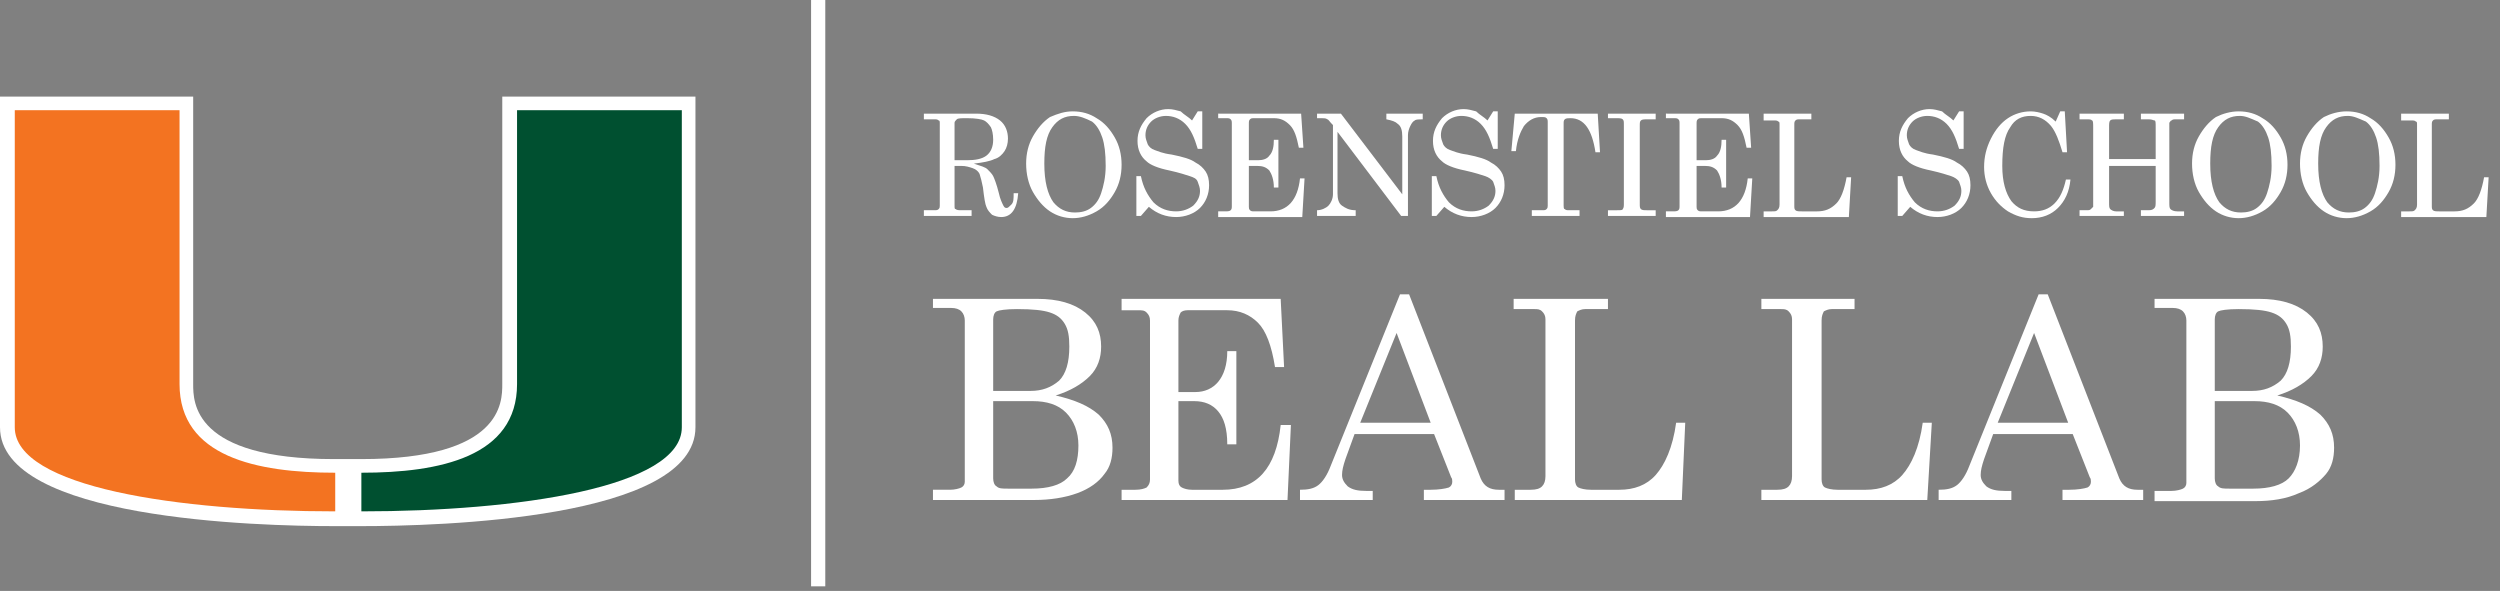 <?xml version="1.0" encoding="UTF-8"?>
<svg id="Layer_1" xmlns="http://www.w3.org/2000/svg" xmlns:xlink="http://www.w3.org/1999/xlink" version="1.1" viewBox="0 0 220 52">
  <rect x="0" y="0" width="220" height="52" fill="#808080" stroke="none"/>
  <!-- Generator: Adobe Illustrator 29.1.0, SVG Export Plug-In . SVG Version: 2.1.0 Build 142)  -->
  <defs>
    <style>
      .st0, .st1 {
        fill: none;
      }

      .st2 {
        fill: #005030;
      }

      .st3 {
        clip-path: url(#clippath-1);
      }

      .st4 {
        clip-path: url(#clippath-3);
      }

      .st5 {
        clip-path: url(#clippath-2);
      }

      .st6 {
        fill: #fff;
      }

      .st1 {
        stroke: #fff;
        stroke-width: 1.25px;
      }

      .st7 {
        fill: #f37321;
      }

      .st8 {
        clip-path: url(#clippath);
      }
    </style>
    <clipPath id="clippath">
      <rect class="st0" width="219.3" height="51.6"/>
    </clipPath>
    <clipPath id="clippath-1">
      <rect class="st0" width="219.3" height="51.6"/>
    </clipPath>
    <clipPath id="clippath-2">
      <rect class="st0" width="219.3" height="51.6"/>
    </clipPath>
    <clipPath id="clippath-3">
      <rect class="st0" width="219.3" height="51.6"/>
    </clipPath>
  </defs>
  <g>
    <g class="st8">
      <path class="st6" d="M44.2,8.5v25.3c0,1.6,0,6.6-12.4,6.6h-2.4c-12.4,0-12.4-5-12.4-6.6V8.5H0v29.1c0,8.1,22.6,8.7,29.5,8.7h2.2c6.9,0,29.5-.6,29.5-8.7V8.5s-17,0-17,0Z"/>
    </g>
    <g class="st3">
      <path class="st2" d="M45.5,33.8V9.7h14.5v27.9c0,5.3-14.5,7.4-28.2,7.4v-3.4c6.9,0,13.7-1.4,13.7-7.8"/>
    </g>
    <g class="st5">
      <path class="st7" d="M15.8,33.8V9.7H1.3v27.9c0,5.3,14.5,7.4,28.2,7.4v-3.4c-6.9,0-13.7-1.4-13.7-7.8"/>
    </g>
    <g class="st4">
      <line class="st1" x1="72" x2="72" y2="51.6"/>
    </g>
  </g>
  <g>
    <path class="st6" d="M81.2,10h4.7c.9,0,1.6.2,2.1.6s.7,1,.7,1.6c0,.4-.1.8-.3,1.1-.2.3-.5.6-.9.7-.4.2-1,.3-1.8.4.6.2,1,.3,1.2.5s.4.4.5.6c.1.2.3.7.5,1.5.1.5.3.9.4,1.1s.2.2.3.2.2-.1.4-.3.2-.5.2-1h.4c-.1,1.4-.6,2.1-1.5,2.1-.3,0-.6-.1-.8-.2-.2-.2-.4-.4-.5-.7-.1-.2-.2-.8-.3-1.7-.1-.5-.2-.9-.3-1.2-.1-.2-.3-.4-.6-.5-.3-.1-.6-.2-1-.2h-.6v3.5c0,.2,0,.3.1.3.1.1.3.1.5.1h.9v.5h-4.2v-.5h.9c.2,0,.3,0,.4-.1s.1-.2.1-.3v-7.2c0-.2,0-.3-.1-.3-.1-.1-.2-.1-.4-.1h-.9v-.5h-.1ZM84,14.1h1.1c.7,0,1.3-.1,1.7-.4.4-.3.6-.8.6-1.4,0-.5-.1-.9-.2-1.1-.2-.3-.4-.5-.6-.6s-.7-.2-1.5-.2c-.5,0-.8,0-.9.1s-.2.2-.2.3v3.3Z"/>
    <path class="st6" d="M94.4,9.8c.8,0,1.5.2,2.1.6.7.4,1.2,1,1.6,1.7s.6,1.5.6,2.4-.2,1.7-.6,2.4-.9,1.3-1.6,1.7-1.4.6-2.1.6-1.4-.2-2-.6-1.1-1-1.5-1.7-.6-1.6-.6-2.5.2-1.7.6-2.4.9-1.3,1.5-1.7c.7-.3,1.3-.5,2-.5ZM94.5,10.2c-.8,0-1.4.3-1.9,1s-.7,1.7-.7,3.2c0,1.6.3,2.7.8,3.4.5.6,1.1.9,1.9.9.5,0,1-.1,1.4-.4s.7-.7.9-1.3c.2-.6.4-1.4.4-2.4,0-1.1-.1-1.9-.3-2.5-.2-.6-.5-1.1-.9-1.4-.6-.3-1.1-.5-1.6-.5Z"/>
    <path class="st6" d="M104.9,10.6l.5-.8h.4v3.3h-.4c-.3-1-.6-1.7-1.1-2.2s-1.1-.7-1.7-.7c-.5,0-1,.2-1.3.5s-.5.7-.5,1.2c0,.3.1.5.2.8.1.2.3.4.6.5.3.1.7.3,1.5.4,1,.2,1.7.4,2.1.7.4.2.7.5.9.8.2.3.3.7.3,1.2,0,.8-.3,1.5-.8,2s-1.3.8-2.1.8c-.9,0-1.7-.3-2.4-.9l-.7.8h-.4v-3.5h.4c.2,1,.6,1.7,1.1,2.3.6.6,1.3.8,2,.8.6,0,1.1-.2,1.5-.5.4-.4.6-.8.6-1.3,0-.3-.1-.5-.2-.8s-.4-.4-.7-.5c-.3-.1-.9-.3-1.8-.5-1-.2-1.7-.5-2-.8-.5-.4-.8-1-.8-1.8s.3-1.4.8-2c.5-.5,1.2-.8,1.9-.8.4,0,.7.1,1.1.2.3.3.7.5,1,.8Z"/>
    <path class="st6" d="M107.3,10h7.2l.2,3h-.4c-.2-1-.4-1.6-.8-2s-.8-.6-1.4-.6h-1.8c-.1,0-.2,0-.3.1-.1.1-.1.2-.1.4v3.2h.8c.4,0,.8-.1,1-.4.3-.3.4-.8.4-1.4h.4v4.2h-.4c0-.7-.2-1.2-.4-1.5-.3-.3-.6-.4-1.1-.4h-.7v3.6c0,.1,0,.2.1.3.1.1.2.1.4.1h1.4c1.5,0,2.4-1,2.6-2.9h.4l-.2,3.4h-7.4v-.5h.6c.2,0,.4,0,.5-.1s.1-.2.1-.4v-7.2c0-.2,0-.3-.1-.4-.1-.1-.2-.1-.4-.1h-.7v-.4h.1Z"/>
    <path class="st6" d="M115.8,10h2.2l5.4,7.1v-5.1c0-.5-.1-.9-.4-1.1-.2-.2-.5-.3-1-.4v-.5h3.2v.5c-.3,0-.6,0-.7.1-.2.1-.3.3-.4.5s-.2.5-.2.8v7.1h-.6l-5.6-7.4v5.4c0,.5.1.9.4,1.1s.6.4,1.2.4v.5h-3.4v-.5c.4,0,.8-.2,1-.4s.4-.6.4-1v-6.1l-.1-.1c-.2-.2-.3-.4-.4-.4-.1-.1-.3-.1-.5-.1h-.4v-.4h-.1Z"/>
    <path class="st6" d="M130.9,10.6l.5-.8h.4v3.3h-.4c-.3-1-.6-1.7-1.1-2.2s-1.1-.7-1.7-.7c-.5,0-1,.2-1.3.5s-.5.7-.5,1.2c0,.3.1.5.2.8.1.2.3.4.6.5.3.1.7.3,1.5.4,1,.2,1.7.4,2.1.7.4.2.7.5.9.8s.3.7.3,1.2c0,.8-.3,1.5-.8,2s-1.3.8-2.1.8c-.9,0-1.7-.3-2.4-.9l-.7.8h-.4v-3.5h.4c.2,1,.6,1.7,1.1,2.3.6.6,1.3.8,2,.8.6,0,1.1-.2,1.5-.5.4-.4.6-.8.6-1.3,0-.3-.1-.5-.2-.8-.1-.2-.4-.4-.7-.5s-.9-.3-1.8-.5c-1-.2-1.7-.5-2-.8-.5-.4-.8-1-.8-1.8s.3-1.4.8-2c.5-.5,1.2-.8,1.9-.8.4,0,.7.1,1.1.2.3.3.7.5,1,.8Z"/>
    <path class="st6" d="M133.3,10h7.3l.2,3.4h-.4c-.3-2-1-3-2.2-3-.2,0-.4,0-.5.1s-.1.2-.1.4v7.2c0,.1,0,.3.1.3.1.1.2.1.4.1h.9v.5h-4.2v-.5h1c.1,0,.2,0,.3-.1s.1-.2.1-.3v-7.3c0-.2,0-.3-.1-.4-.1-.1-.2-.1-.5-.1-.6,0-1.1.3-1.5.8-.3.5-.6,1.2-.7,2.2h-.4l.3-3.3Z"/>
    <path class="st6" d="M141.5,10h4.2v.5h-.7c-.3,0-.5,0-.6.1s-.1.2-.1.5v6.8c0,.3,0,.4.1.5s.3.1.5.1h.8v.5h-4.2v-.5h.8c.3,0,.5,0,.5-.1.1-.1.1-.3.1-.5v-6.9c0-.3,0-.4-.1-.5s-.3-.1-.6-.1h-.7v-.4Z"/>
    <path class="st6" d="M146.7,10h7.2l.2,3h-.4c-.2-1-.4-1.6-.8-2s-.8-.6-1.4-.6h-1.8c-.1,0-.2,0-.3.1s-.1.2-.1.4v3.2h.8c.4,0,.8-.1,1-.4.3-.3.4-.8.4-1.4h.4v4.2h-.4c0-.7-.2-1.2-.4-1.5-.3-.3-.6-.4-1.1-.4h-.7v3.6c0,.1,0,.2.1.3.1.1.2.1.4.1h1.4c1.5,0,2.4-1,2.6-2.9h.4l-.2,3.4h-7.4v-.5h.6c.2,0,.4,0,.5-.1s.1-.2.1-.4v-7.2c0-.2,0-.3-.1-.4-.1-.1-.2-.1-.4-.1h-.7v-.4h.1Z"/>
    <path class="st6" d="M155.2,10h4.2v.5h-1c-.2,0-.3,0-.4.1-.1.1-.1.2-.1.4v7.1c0,.2,0,.3.1.4s.3.1.6.1h1.3c.7,0,1.2-.2,1.7-.7.4-.4.7-1.2.9-2.3h.4l-.2,3.5h-7.5v-.5h.7c.3,0,.4,0,.5-.1s.2-.2.2-.5v-7c0-.2,0-.3-.1-.3-.1-.1-.2-.1-.4-.1h-.9v-.6Z"/>
    <path class="st6" d="M171.9,10.6l.5-.8h.4v3.3h-.4c-.3-1-.6-1.7-1.1-2.2s-1.1-.7-1.7-.7c-.5,0-1,.2-1.3.5s-.5.7-.5,1.2c0,.3.1.5.2.8.1.2.3.4.6.5s.7.3,1.5.4c1,.2,1.7.4,2.1.7.4.2.7.5.9.8s.3.7.3,1.2c0,.8-.3,1.5-.8,2s-1.3.8-2.1.8c-.9,0-1.7-.3-2.4-.9l-.7.8h-.4v-3.5h.4c.2,1,.6,1.7,1.1,2.3.6.6,1.3.8,2,.8.6,0,1.1-.2,1.5-.5.4-.4.6-.8.6-1.3,0-.3-.1-.5-.2-.8-.1-.2-.4-.4-.7-.5s-.9-.3-1.8-.5c-1-.2-1.7-.5-2-.8-.5-.4-.8-1-.8-1.8s.3-1.4.8-2c.5-.5,1.2-.8,1.9-.8.4,0,.7.1,1.1.2.3.3.7.5,1,.8Z"/>
    <path class="st6" d="M180.9,10.7l.4-.9h.4l.2,3.6h-.4c-.3-1-.6-1.8-1-2.3-.5-.6-1.1-.9-1.8-.9-.8,0-1.4.3-1.8,1-.5.7-.7,1.8-.7,3.4,0,1.4.3,2.4.8,3.1.5.6,1.1.9,2,.9.7,0,1.3-.2,1.8-.7s.8-1.2,1-2.1h.4c-.1,1.1-.5,1.9-1.1,2.5s-1.4.9-2.3.9c-.8,0-1.4-.2-2.1-.6-.6-.4-1.1-.9-1.5-1.6s-.6-1.5-.6-2.3c0-.9.2-1.7.6-2.5.4-.8.9-1.4,1.5-1.8.6-.4,1.3-.6,2-.6.4,0,.8.1,1.1.2.3.1.7.3,1.1.7Z"/>
    <path class="st6" d="M183,10h3.9v.5h-.7c-.2,0-.4,0-.5.1s-.1.3-.1.6v2.8h4.1v-2.8c0-.4,0-.6-.1-.6s-.2-.1-.5-.1h-.7v-.5h3.8v.5h-.7c-.2,0-.3,0-.4.1-.1,0-.1.1-.2.2v7c0,.3,0,.5.1.6s.3.2.6.2h.6v.4h-3.8v-.5h.7c.3,0,.4-.1.5-.2s.1-.3.1-.6v-3.1h-4.1v3.2c0,.3,0,.5.1.6s.3.2.5.2h.7v.4h-3.9v-.5h.7c.1,0,.2,0,.3-.1s.1-.1.2-.2v-7c0-.3,0-.6-.1-.6-.1-.1-.2-.1-.5-.1h-.6v-.5Z"/>
    <path class="st6" d="M197,9.8c.8,0,1.5.2,2.1.6.7.4,1.2,1,1.6,1.7.4.7.6,1.5.6,2.4s-.2,1.7-.6,2.4c-.4.7-.9,1.3-1.6,1.7-.7.4-1.4.6-2.1.6s-1.4-.2-2-.6-1.1-1-1.5-1.7-.6-1.6-.6-2.5.2-1.7.6-2.4c.4-.7.9-1.3,1.5-1.7.6-.3,1.3-.5,2-.5ZM197.1,10.2c-.8,0-1.4.3-1.9,1s-.7,1.7-.7,3.2c0,1.6.3,2.7.8,3.4.5.6,1.1.9,1.9.9.5,0,1-.1,1.4-.4s.7-.7.9-1.3c.2-.6.4-1.4.4-2.4,0-1.1-.1-1.9-.3-2.5s-.5-1.1-.9-1.4c-.7-.3-1.1-.5-1.6-.5Z"/>
    <path class="st6" d="M206.5,9.8c.8,0,1.5.2,2.1.6.7.4,1.2,1,1.6,1.7.4.7.6,1.5.6,2.4s-.2,1.7-.6,2.4c-.4.7-.9,1.3-1.6,1.7-.7.4-1.4.6-2.1.6s-1.4-.2-2-.6-1.1-1-1.5-1.7-.6-1.6-.6-2.5.2-1.7.6-2.4c.4-.7.9-1.3,1.5-1.7.6-.3,1.3-.5,2-.5ZM206.6,10.2c-.8,0-1.4.3-1.9,1s-.7,1.7-.7,3.2c0,1.6.3,2.7.8,3.4.5.6,1.1.9,1.9.9.5,0,1-.1,1.4-.4s.7-.7.9-1.3c.2-.6.4-1.4.4-2.4,0-1.1-.1-1.9-.3-2.5s-.5-1.1-.9-1.4c-.7-.3-1.1-.5-1.6-.5Z"/>
    <path class="st6" d="M211.3,10h4.2v.5h-1c-.2,0-.3,0-.4.1-.1.1-.1.2-.1.4v7.1c0,.2,0,.3.1.4s.3.1.6.1h1.3c.7,0,1.2-.2,1.7-.7.4-.4.7-1.2.9-2.3h.4l-.2,3.5h-7.5v-.5h.7c.3,0,.4,0,.5-.1s.2-.2.2-.5v-7c0-.2,0-.3-.1-.3-.1-.1-.2-.1-.4-.1h-.9v-.6Z"/>
  </g>
  <g>
    <path class="st6" d="M82.1,26.3h9.2c1.8,0,3.2.4,4.2,1.2,1,.8,1.4,1.8,1.4,3,0,1-.3,1.9-1,2.6s-1.7,1.3-3,1.7c1.7.4,2.9.9,3.8,1.7.8.8,1.2,1.7,1.2,2.9,0,.9-.2,1.7-.7,2.3-.5.7-1.3,1.3-2.4,1.7-1.1.4-2.4.6-3.8.6h-8.9v-.9h1.5c.4,0,.8-.1,1-.2.2-.1.3-.3.3-.5v-14.2c0-.3-.1-.6-.3-.8-.2-.2-.5-.3-.9-.3h-1.6v-.8ZM87.4,34.4h3.3c1,0,1.8-.3,2.5-.9.6-.6.9-1.6.9-3,0-.9-.1-1.5-.4-2s-.7-.8-1.3-1-1.5-.3-2.9-.3c-1,0-1.6.1-1.8.2-.2.1-.3.4-.3.7,0,0,0,6.3,0,6.3ZM87.4,35.3v6.8c0,.3.1.6.3.7.2.2.5.2,1,.2h2.1c1.4,0,2.5-.3,3.1-.9.7-.6,1-1.6,1-2.9,0-1.2-.4-2.2-1.1-2.9s-1.7-1-2.9-1c0,0-3.5,0-3.5,0Z"/>
    <path class="st6" d="M98.7,26.3h14l.3,6h-.8c-.3-1.9-.8-3.2-1.5-3.9-.7-.7-1.6-1.1-2.7-1.1h-3.5c-.3,0-.5.1-.6.2-.1.2-.2.4-.2.7v6.3h1.5c.8,0,1.5-.3,2-.9.5-.6.8-1.5.8-2.7h.8v8.2h-.8c0-1.4-.3-2.3-.8-2.9-.5-.6-1.2-.9-2.1-.9h-1.4v7c0,.3.1.5.3.6.2.1.5.2.9.2h2.7c3,0,4.7-1.9,5.1-5.7h.9l-.3,6.6h-14.6v-.9h1.2c.5,0,.8-.1,1-.2.2-.2.3-.4.3-.7v-14c0-.3-.1-.5-.3-.7-.2-.2-.4-.2-.8-.2h-1.4s0-1,0-1Z"/>
    <path class="st6" d="M123.2,25.9h.8l6.3,16.2c.3.7.8,1,1.6,1h.5v.9h-7.1v-.9h.6c.7,0,1.3-.1,1.6-.2.2-.1.3-.3.3-.5,0-.1,0-.3-.1-.4l-1.5-3.8h-7l-.8,2.2c-.2.6-.3,1-.3,1.4s.2.7.5,1c.4.3.9.4,1.6.4h.6v.8h-6.4v-.9c.7,0,1.2-.1,1.6-.4s.8-.9,1.1-1.7l6.1-15.1ZM122.9,29.3l-3.2,7.9h6.2l-3-7.9Z"/>
    <path class="st6" d="M133.3,26.3h8.2v.9h-2c-.3,0-.5.1-.7.2-.1.2-.2.4-.2.8v14c0,.3.1.6.3.7s.6.2,1.1.2h2.5c1.3,0,2.4-.4,3.2-1.3.8-.9,1.5-2.4,1.8-4.6h.8l-.3,6.8h-14.7v-.9h1.4c.5,0,.8-.1,1-.3s.3-.5.3-.9v-13.8c0-.3-.1-.5-.3-.7s-.4-.2-.7-.2h-1.8v-.9h.1Z"/>
    <path class="st6" d="M155,26.3h8.2v.9h-2c-.3,0-.5.1-.7.2-.1.2-.2.4-.2.8v14c0,.3.1.6.3.7s.6.2,1.1.2h2.5c1.3,0,2.4-.4,3.2-1.3.8-.9,1.5-2.4,1.8-4.6h.8l-.4,6.8h-14.6v-.9h1.4c.5,0,.8-.1,1-.3s.3-.5.3-.9v-13.8c0-.3-.1-.5-.3-.7s-.4-.2-.7-.2h-1.7v-.9Z"/>
    <path class="st6" d="M179.4,25.9h.8l6.3,16.2c.3.7.8,1,1.6,1h.5v.9h-7.1v-.9h.6c.7,0,1.3-.1,1.6-.2.2-.1.3-.3.3-.5,0-.1,0-.3-.1-.4l-1.5-3.8h-7l-.8,2.2c-.2.6-.3,1-.3,1.4s.2.7.5,1c.4.3.9.4,1.6.4h.6v.8h-6.4v-.9c.7,0,1.2-.1,1.6-.4s.8-.9,1.1-1.7l6.1-15.1ZM179,29.3l-3.2,7.9h6.2l-3-7.9Z"/>
    <path class="st6" d="M189.6,26.3h9.2c1.8,0,3.2.4,4.2,1.2s1.4,1.8,1.4,3c0,1-.3,1.9-1,2.6s-1.7,1.3-3,1.7c1.7.4,2.9.9,3.8,1.7.8.8,1.2,1.7,1.2,2.9,0,.9-.2,1.7-.7,2.3s-1.3,1.3-2.4,1.7c-1.1.5-2.4.7-3.8.7h-8.9v-.9h1.5c.4,0,.8-.1,1-.2s.3-.3.3-.5v-14.3c0-.3-.1-.6-.3-.8-.2-.2-.5-.3-.9-.3h-1.6v-.8ZM194.9,34.4h3.3c1,0,1.8-.3,2.5-.9.6-.6.9-1.6.9-3,0-.9-.1-1.5-.4-2s-.7-.8-1.3-1-1.5-.3-2.9-.3c-1,0-1.6.1-1.8.2s-.3.4-.3.7v6.3ZM194.9,35.3v6.8c0,.3.1.6.3.7.2.2.5.2,1,.2h2.1c1.4,0,2.5-.3,3.1-.9s1-1.6,1-2.9c0-1.2-.4-2.2-1.1-2.9-.7-.7-1.7-1-2.9-1,0,0-3.5,0-3.5,0Z"/>
  </g>
</svg>